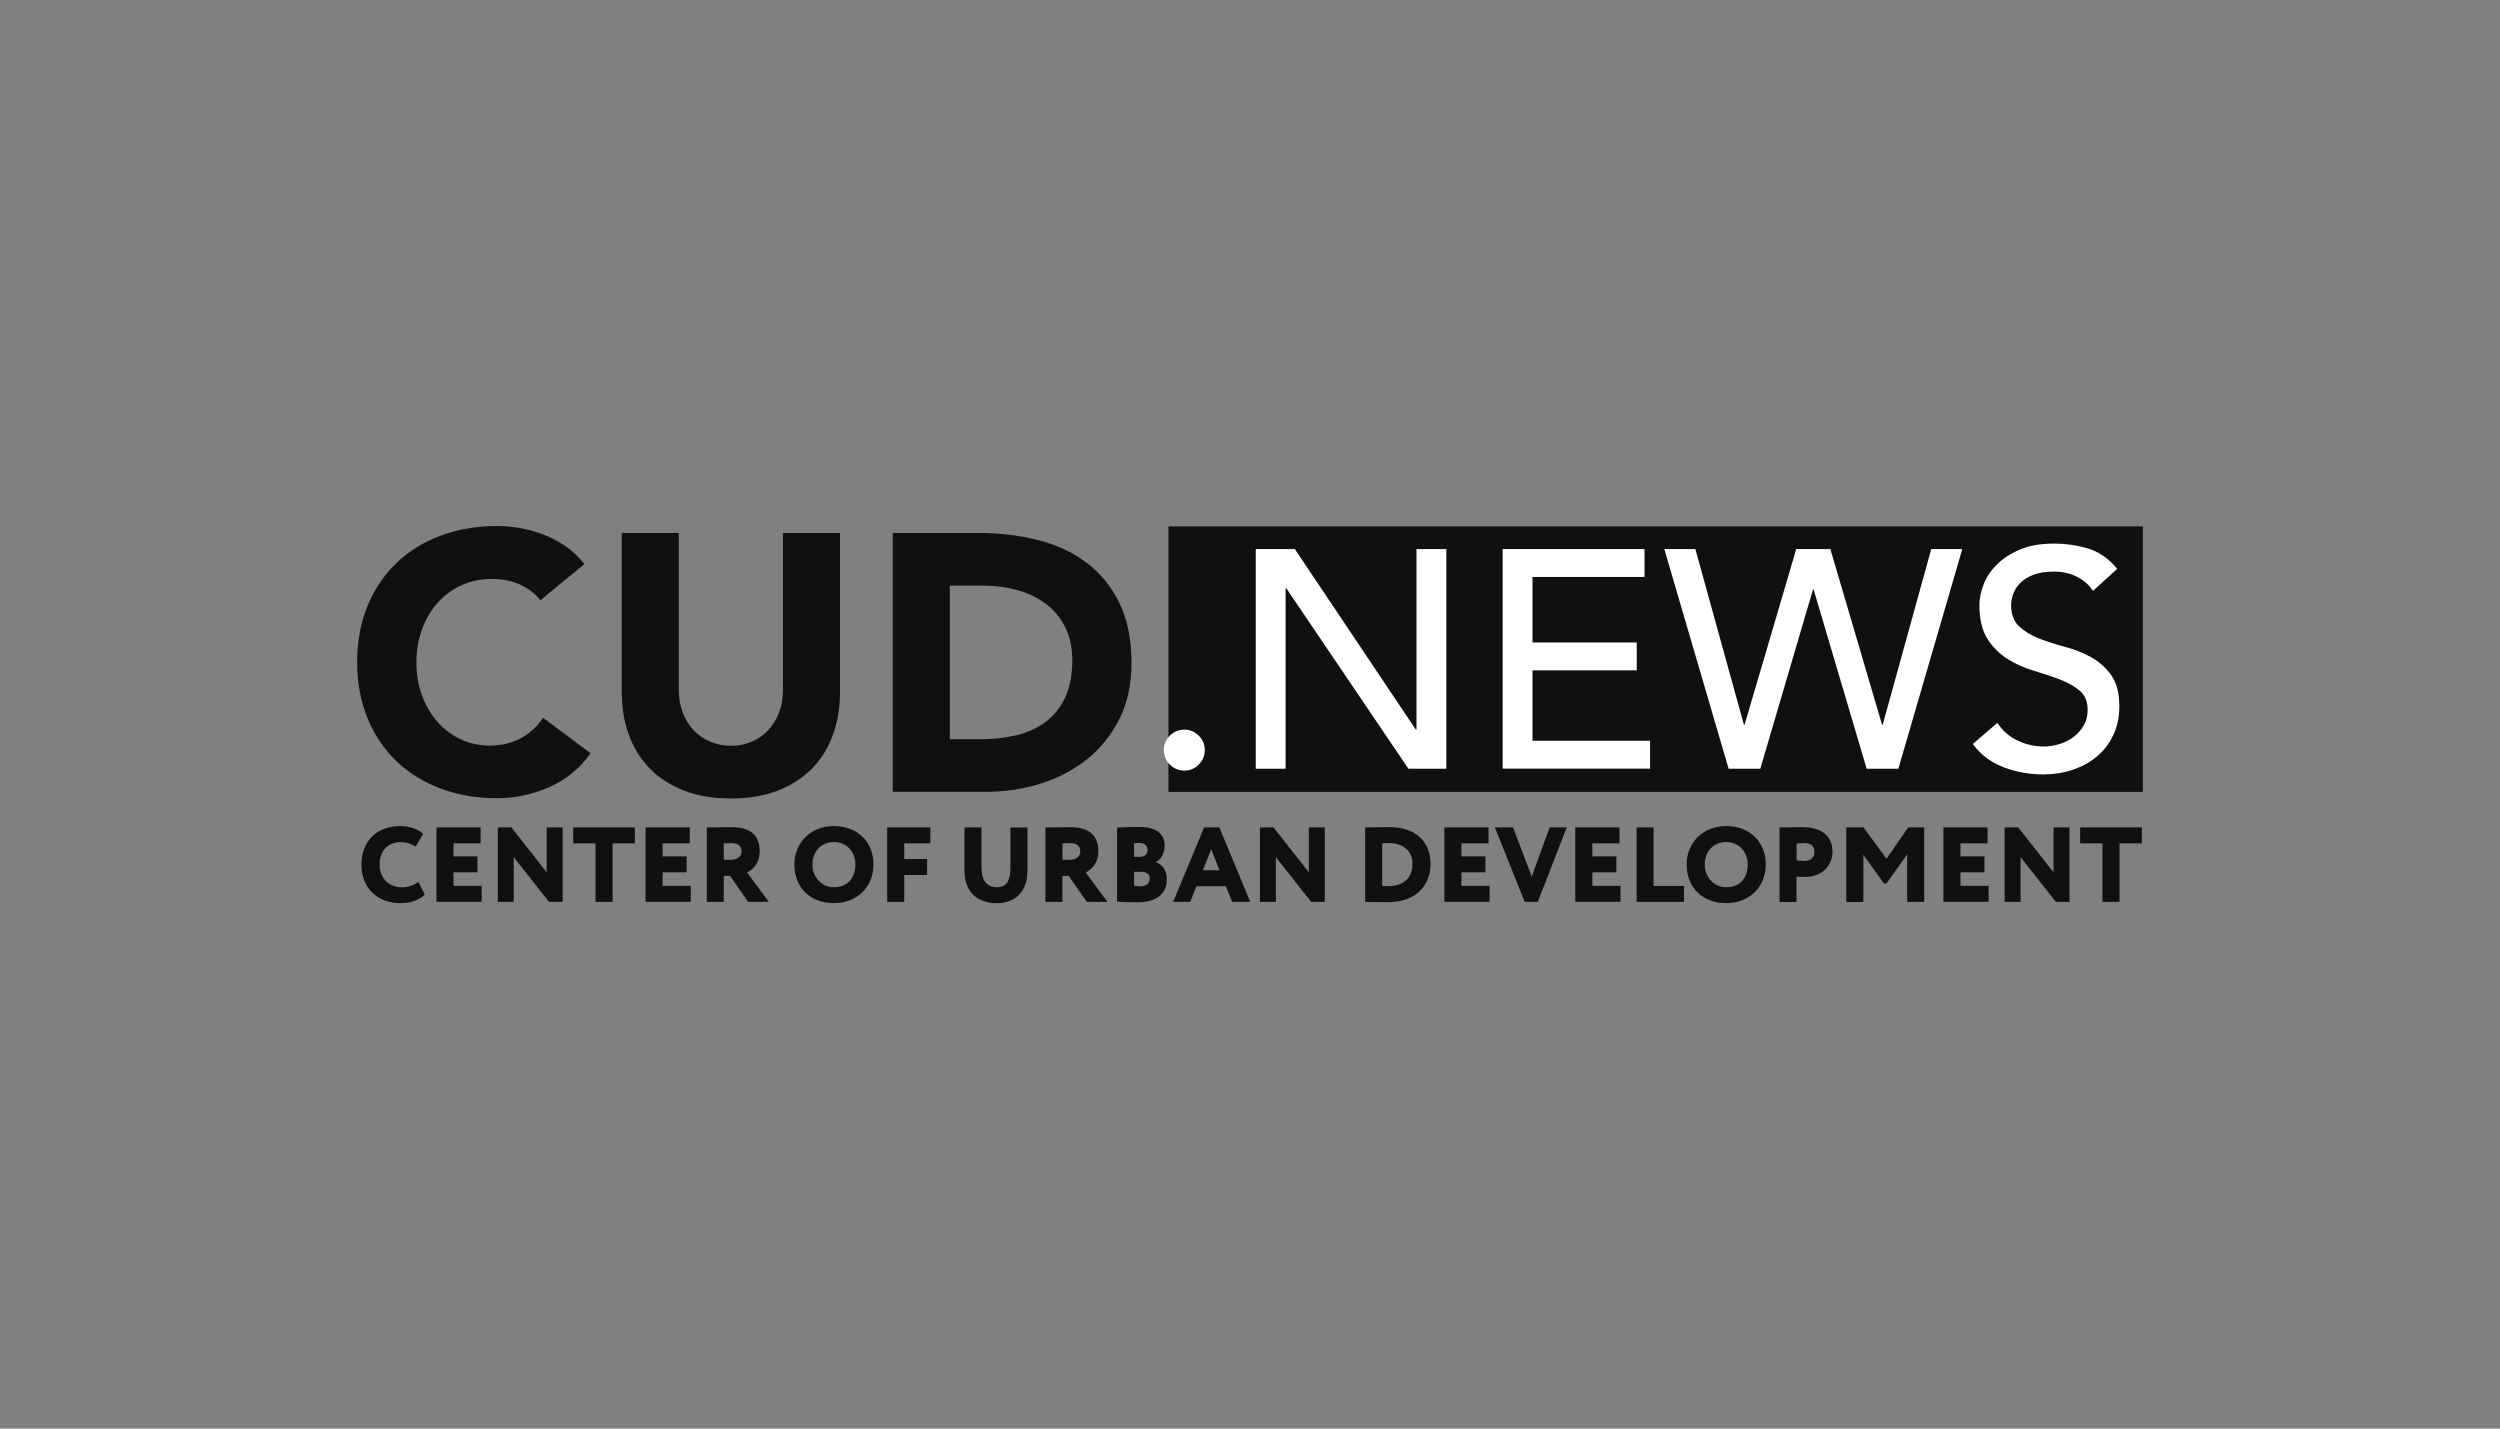<?xml version="1.0" encoding="UTF-8"?> <svg xmlns="http://www.w3.org/2000/svg" width="700" height="400" viewBox="0 0 700 400" fill="none"><rect x="0" y="0" width="700" height="400" fill="#808080" stroke="none"/><path d="M151.339 168.06C149.756 166.14 147.836 164.687 145.554 163.65C143.271 162.612 140.625 162.119 137.615 162.119C134.606 162.119 131.83 162.69 129.262 163.857C126.694 165.025 124.489 166.633 122.595 168.708C120.727 170.784 119.249 173.274 118.185 176.128C117.122 179.007 116.603 182.094 116.603 185.441C116.603 188.865 117.122 191.978 118.185 194.806C119.249 197.633 120.701 200.098 122.543 202.173C124.385 204.248 126.564 205.883 129.055 207.024C131.545 208.192 134.217 208.762 137.097 208.762C140.365 208.762 143.271 208.088 145.813 206.713C148.329 205.338 150.431 203.444 152.065 200.98L165.373 210.915C162.312 215.222 158.395 218.387 153.699 220.436C148.978 222.485 144.127 223.497 139.146 223.497C133.465 223.497 128.251 222.615 123.477 220.825C118.704 219.061 114.579 216.519 111.077 213.198C107.601 209.878 104.877 205.883 102.931 201.161C100.986 196.44 100 191.2 100 185.389C100 179.578 100.986 174.338 102.931 169.616C104.877 164.895 107.601 160.9 111.077 157.579C114.553 154.259 118.678 151.717 123.477 149.953C128.251 148.188 133.491 147.281 139.146 147.281C141.195 147.281 143.323 147.462 145.554 147.851C147.785 148.24 149.964 148.837 152.117 149.641C154.27 150.471 156.319 151.561 158.317 152.91C160.288 154.285 162.078 155.945 163.635 157.917L151.339 168.06Z" fill="#101010"></path><path d="M235.208 193.768C235.208 198.074 234.56 202.043 233.263 205.649C231.966 209.255 230.046 212.42 227.478 215.066C224.909 217.738 221.719 219.813 217.905 221.318C214.092 222.823 209.682 223.575 204.701 223.575C199.642 223.575 195.206 222.823 191.393 221.318C187.579 219.813 184.388 217.738 181.82 215.066C179.252 212.394 177.332 209.255 176.035 205.649C174.738 202.043 174.09 198.074 174.09 193.768V149.226H190.07V193.171C190.07 195.428 190.433 197.504 191.133 199.423C191.86 201.343 192.845 203.003 194.143 204.378C195.44 205.779 196.996 206.868 198.812 207.647C200.628 208.425 202.574 208.814 204.701 208.814C206.802 208.814 208.774 208.425 210.538 207.647C212.302 206.868 213.858 205.779 215.155 204.378C216.452 202.977 217.464 201.317 218.165 199.423C218.891 197.504 219.228 195.428 219.228 193.171V149.226H235.208V193.768Z" fill="#101010"></path><path d="M249.943 149.226H273.913C279.724 149.226 285.224 149.875 290.464 151.172C295.678 152.469 300.244 154.57 304.135 157.476C308.027 160.381 311.114 164.143 313.396 168.786C315.679 173.43 316.821 179.059 316.821 185.674C316.821 191.537 315.705 196.725 313.5 201.187C311.269 205.649 308.286 209.411 304.55 212.446C300.789 215.481 296.457 217.79 291.554 219.346C286.625 220.929 281.488 221.707 276.092 221.707H249.969V149.226H249.943ZM265.923 206.998H274.225C277.908 206.998 281.333 206.635 284.523 205.883C287.688 205.13 290.438 203.885 292.773 202.147C295.082 200.409 296.923 198.126 298.247 195.273C299.57 192.445 300.244 188.969 300.244 184.87C300.244 181.316 299.57 178.229 298.247 175.609C296.923 172.989 295.134 170.81 292.877 169.097C290.62 167.385 287.974 166.114 284.938 165.258C281.903 164.402 278.712 163.987 275.366 163.987H265.949V206.998H265.923Z" fill="#101010"></path><path d="M118.937 250.477C117.692 251.877 114.968 252.889 112.141 252.889C105.681 252.889 101.193 248.609 101.193 242.097C101.193 236.105 104.929 231.306 112.115 231.306C114.89 231.306 117.251 232.265 118.496 233.485L116.369 237.065C115.228 236.39 114.086 235.794 112.115 235.794C108.898 235.794 106.278 237.999 106.278 242.123C106.278 245.807 108.846 248.453 112.608 248.453C114.086 248.453 115.747 247.986 117.147 246.923L118.937 250.477Z" fill="#101010"></path><path d="M122.206 231.669H134.58V236.131H126.979V239.789H133.698V244.251H126.979V248.038H134.865V252.5H122.206V231.669Z" fill="#101010"></path><path d="M153.725 252.526L143.841 239.996V252.526H139.379V231.669H143.193L153.077 244.251V231.669H157.539V252.526H153.725Z" fill="#101010"></path><path d="M160.496 231.669H177.773V236.131H171.521V252.526H166.748V236.131H160.496V231.669Z" fill="#101010"></path><path d="M180.756 231.669H193.131V236.131H185.53V239.789H192.249V244.251H185.53V248.038H193.416V252.5H180.756V231.669Z" fill="#101010"></path><path d="M197.904 252.526V231.669C199.071 231.669 204.389 231.617 204.986 231.617C210.667 231.617 212.717 234.445 212.717 238.284C212.717 242.149 210.33 243.732 209.188 244.302L215.259 252.526H209.474L204.415 245.236H202.651V252.526H197.904ZM202.651 236.131V240.748H204.389C206.205 240.748 207.632 240.1 207.632 238.336C207.632 237.168 207.035 236.079 204.752 236.079C204.026 236.079 203.637 236.105 202.651 236.131Z" fill="#101010"></path><path d="M233.496 231.306C239.852 231.306 244.573 235.456 244.573 242.097C244.573 248.427 239.826 252.889 233.496 252.889C227.14 252.889 222.419 248.738 222.419 242.097C222.419 236.053 226.855 231.306 233.496 231.306ZM233.496 248.427C237.465 248.427 239.514 245.625 239.514 242.097C239.514 238.284 236.868 235.768 233.496 235.768C230.046 235.768 227.477 238.284 227.477 242.097C227.477 245.677 230.149 248.427 233.496 248.427Z" fill="#101010"></path><path d="M248.438 231.669H260.501V236.131H253.186V240.541H259.593V245.003H253.186V252.526H248.412V231.669H248.438Z" fill="#101010"></path><path d="M287.662 243.913C287.662 250.295 283.615 252.889 279.127 252.889C273.757 252.889 270.048 249.828 270.048 243.706V231.669H274.821V242.694C274.821 245.937 275.807 248.427 279.153 248.427C282.033 248.427 282.915 246.3 282.915 242.98V231.695H287.688V243.913H287.662Z" fill="#101010"></path><path d="M292.721 252.526V231.669C293.888 231.669 299.206 231.617 299.803 231.617C305.484 231.617 307.533 234.445 307.533 238.284C307.533 242.149 305.147 243.732 304.005 244.302L310.076 252.526H304.291L299.232 245.236H297.468V252.526H292.721ZM297.494 236.131V240.748H299.232C301.048 240.748 302.475 240.1 302.475 238.336C302.475 237.168 301.878 236.079 299.595 236.079C298.869 236.079 298.48 236.105 297.494 236.131Z" fill="#101010"></path><path d="M312.774 231.721C313.941 231.669 316.821 231.539 319.103 231.539C324.084 231.539 326.108 233.822 326.108 236.727C326.108 238.907 325.278 240.359 323.721 241.371V241.423C325.252 241.994 326.704 243.498 326.704 246.196C326.704 250.58 323.306 252.63 318.766 252.63C316.769 252.63 313.993 252.578 312.774 252.448V231.721ZM317.547 236.131V239.918H319.129C320.349 239.918 321.334 239.399 321.334 237.895C321.334 236.65 320.193 236.027 319.052 236.027C318.429 236.027 318.066 236.079 317.547 236.131ZM317.547 244.095V247.986C317.884 248.064 318.273 248.168 319.155 248.168C320.997 248.168 321.931 247.364 321.931 245.963C321.931 244.64 320.945 244.095 319.389 244.095H317.547Z" fill="#101010"></path><path d="M337.159 231.669H341.413L350.078 252.526H344.993L343.255 248.142H335.006L333.268 252.526H328.468L337.159 231.669ZM336.796 243.68H341.465L339.13 237.791L336.796 243.68Z" fill="#101010"></path><path d="M367.122 252.526L357.238 239.996V252.526H352.776V231.669H356.589L366.473 244.251V231.669H370.935V252.526H367.122Z" fill="#101010"></path><path d="M382.245 231.669H382.661C383.75 231.669 387.46 231.591 388.835 231.591C397.188 231.591 400.56 236.39 400.56 241.942C400.56 247.779 396.565 252.604 388.601 252.604C387.512 252.604 384.762 252.552 382.764 252.552H382.245V231.669ZM387.019 236.131V248.064C387.641 248.116 388.056 248.116 388.757 248.116C392.856 248.116 395.502 245.885 395.502 241.916C395.502 238.076 392.674 236.053 388.809 236.053C388.264 236.053 387.615 236.053 387.019 236.131Z" fill="#101010"></path><path d="M404.426 231.669H416.8V236.131H409.199V239.789H415.918V244.251H409.199V248.038H417.085V252.5H404.426V231.669Z" fill="#101010"></path><path d="M430.575 252.526H426.917L418.564 231.669H423.648L428.889 245.444L433.895 231.669H438.695L430.575 252.526Z" fill="#101010"></path><path d="M441.081 231.669H453.455V236.131H445.854V239.789H452.573V244.251H445.854V248.038H453.741V252.5H441.081V231.669Z" fill="#101010"></path><path d="M458.229 231.669H463.002V248.064H471.511V252.526H458.255V231.669H458.229Z" fill="#101010"></path><path d="M483.34 231.306C489.696 231.306 494.417 235.456 494.417 242.097C494.417 248.427 489.67 252.889 483.34 252.889C476.985 252.889 472.263 248.738 472.263 242.097C472.263 236.053 476.699 231.306 483.34 231.306ZM483.34 248.427C487.309 248.427 489.359 245.625 489.359 242.097C489.359 238.284 486.713 235.768 483.34 235.768C479.89 235.768 477.322 238.284 477.322 242.097C477.322 245.677 479.994 248.427 483.34 248.427Z" fill="#101010"></path><path d="M498.283 252.526V231.669C499.45 231.669 503.056 231.617 504.664 231.617C511.02 231.617 513.095 234.937 513.095 238.543C513.095 242.279 510.216 245.548 505.365 245.548C504.924 245.548 503.782 245.548 503.03 245.47V252.552H498.283V252.526ZM503.056 236.131V240.904C503.73 240.982 504.561 241.06 505.235 241.06C506.48 241.06 508.037 240.515 508.037 238.491C508.037 236.65 506.843 236.079 505.157 236.079C504.535 236.079 504.042 236.105 503.056 236.131Z" fill="#101010"></path><path d="M516.987 231.669H521.786L528.219 240.463L534.29 231.669H538.778V252.526H534.004V239.244L528.193 247.39H527.519L521.734 239.348V252.552H516.961V231.669H516.987Z" fill="#101010"></path><path d="M544.147 231.669H556.522V236.131H548.921V239.789H555.64V244.251H548.921V248.038H556.807V252.5H544.147V231.669Z" fill="#101010"></path><path d="M575.641 252.526L565.757 239.996V252.526H561.295V231.669H565.108L574.992 244.251V231.669H579.454V252.526H575.641Z" fill="#101010"></path><path d="M582.438 231.669H599.715V236.131H593.463V252.526H588.689V236.131H582.438V231.669Z" fill="#101010"></path><path d="M600 147.384H327.171V221.733H600V147.384Z" fill="#101010"></path><path d="M331.607 215.767C330.051 215.767 328.702 215.196 327.56 214.08C326.419 212.939 325.874 211.616 325.874 210.033C325.874 208.477 326.445 207.128 327.56 205.987C328.702 204.845 330.025 204.3 331.607 204.3C333.164 204.3 334.513 204.871 335.654 205.987C336.796 207.128 337.34 208.451 337.34 210.033C337.34 211.59 336.77 212.939 335.654 214.08C334.513 215.222 333.19 215.767 331.607 215.767Z" fill="white"></path><path d="M351.608 153.74H362.556L396.436 204.3H396.617V153.74H404.97V215.248H394.36L360.143 164.687H359.962V215.248H351.608V153.74Z" fill="white"></path><path d="M420.743 153.74H460.46V161.548H429.096V179.889H458.281V187.698H429.096V207.413H462.016V215.222H420.743V153.74Z" fill="white"></path><path d="M466.011 153.74H474.702L488.295 202.925H488.477L502.952 153.74H512.499L526.974 202.925H527.156L540.749 153.74H549.44L531.54 215.248H522.668L507.803 165.025H507.648L492.887 215.248H484.015L466.011 153.74Z" fill="white"></path><path d="M559.246 202.407C560.75 204.664 562.67 206.324 565.031 207.413C567.365 208.477 569.804 209.022 572.294 209.022C573.695 209.022 575.096 208.814 576.549 208.373C578.001 207.932 579.324 207.284 580.492 206.428C581.659 205.572 582.645 204.482 583.397 203.211C584.15 201.94 584.539 200.461 584.539 198.775C584.539 196.414 583.786 194.598 582.282 193.353C580.777 192.108 578.909 191.07 576.678 190.214C574.447 189.384 572.009 188.554 569.389 187.776C566.743 186.997 564.33 185.908 562.099 184.507C559.868 183.106 558 181.238 556.496 178.903C554.991 176.569 554.239 173.378 554.239 169.383C554.239 167.593 554.628 165.673 555.406 163.65C556.184 161.626 557.43 159.759 559.09 158.098C560.776 156.412 562.929 155.011 565.549 153.896C568.195 152.754 571.36 152.209 575.07 152.209C578.416 152.209 581.633 152.676 584.72 153.61C587.781 154.544 590.479 156.412 592.814 159.266L586.043 165.44C585.006 163.831 583.527 162.508 581.607 161.523C579.688 160.537 577.534 160.044 575.096 160.044C572.787 160.044 570.841 160.355 569.311 160.952C567.78 161.548 566.535 162.353 565.627 163.287C564.693 164.246 564.045 165.284 563.682 166.374C563.292 167.463 563.111 168.501 563.111 169.409C563.111 172.029 563.863 174.026 565.368 175.401C566.872 176.802 568.74 177.918 570.971 178.8C573.202 179.656 575.641 180.46 578.261 181.134C580.907 181.835 583.319 182.795 585.55 184.04C587.781 185.285 589.649 186.971 591.154 189.073C592.658 191.2 593.411 194.105 593.411 197.815C593.411 200.772 592.84 203.444 591.725 205.805C590.583 208.192 589.079 210.189 587.159 211.798C585.239 213.406 582.982 214.651 580.388 215.533C577.794 216.415 574.992 216.83 572.035 216.83C568.092 216.83 564.356 216.13 560.828 214.755C557.3 213.354 554.472 211.227 552.397 208.321L559.246 202.407Z" fill="white"></path></svg> 